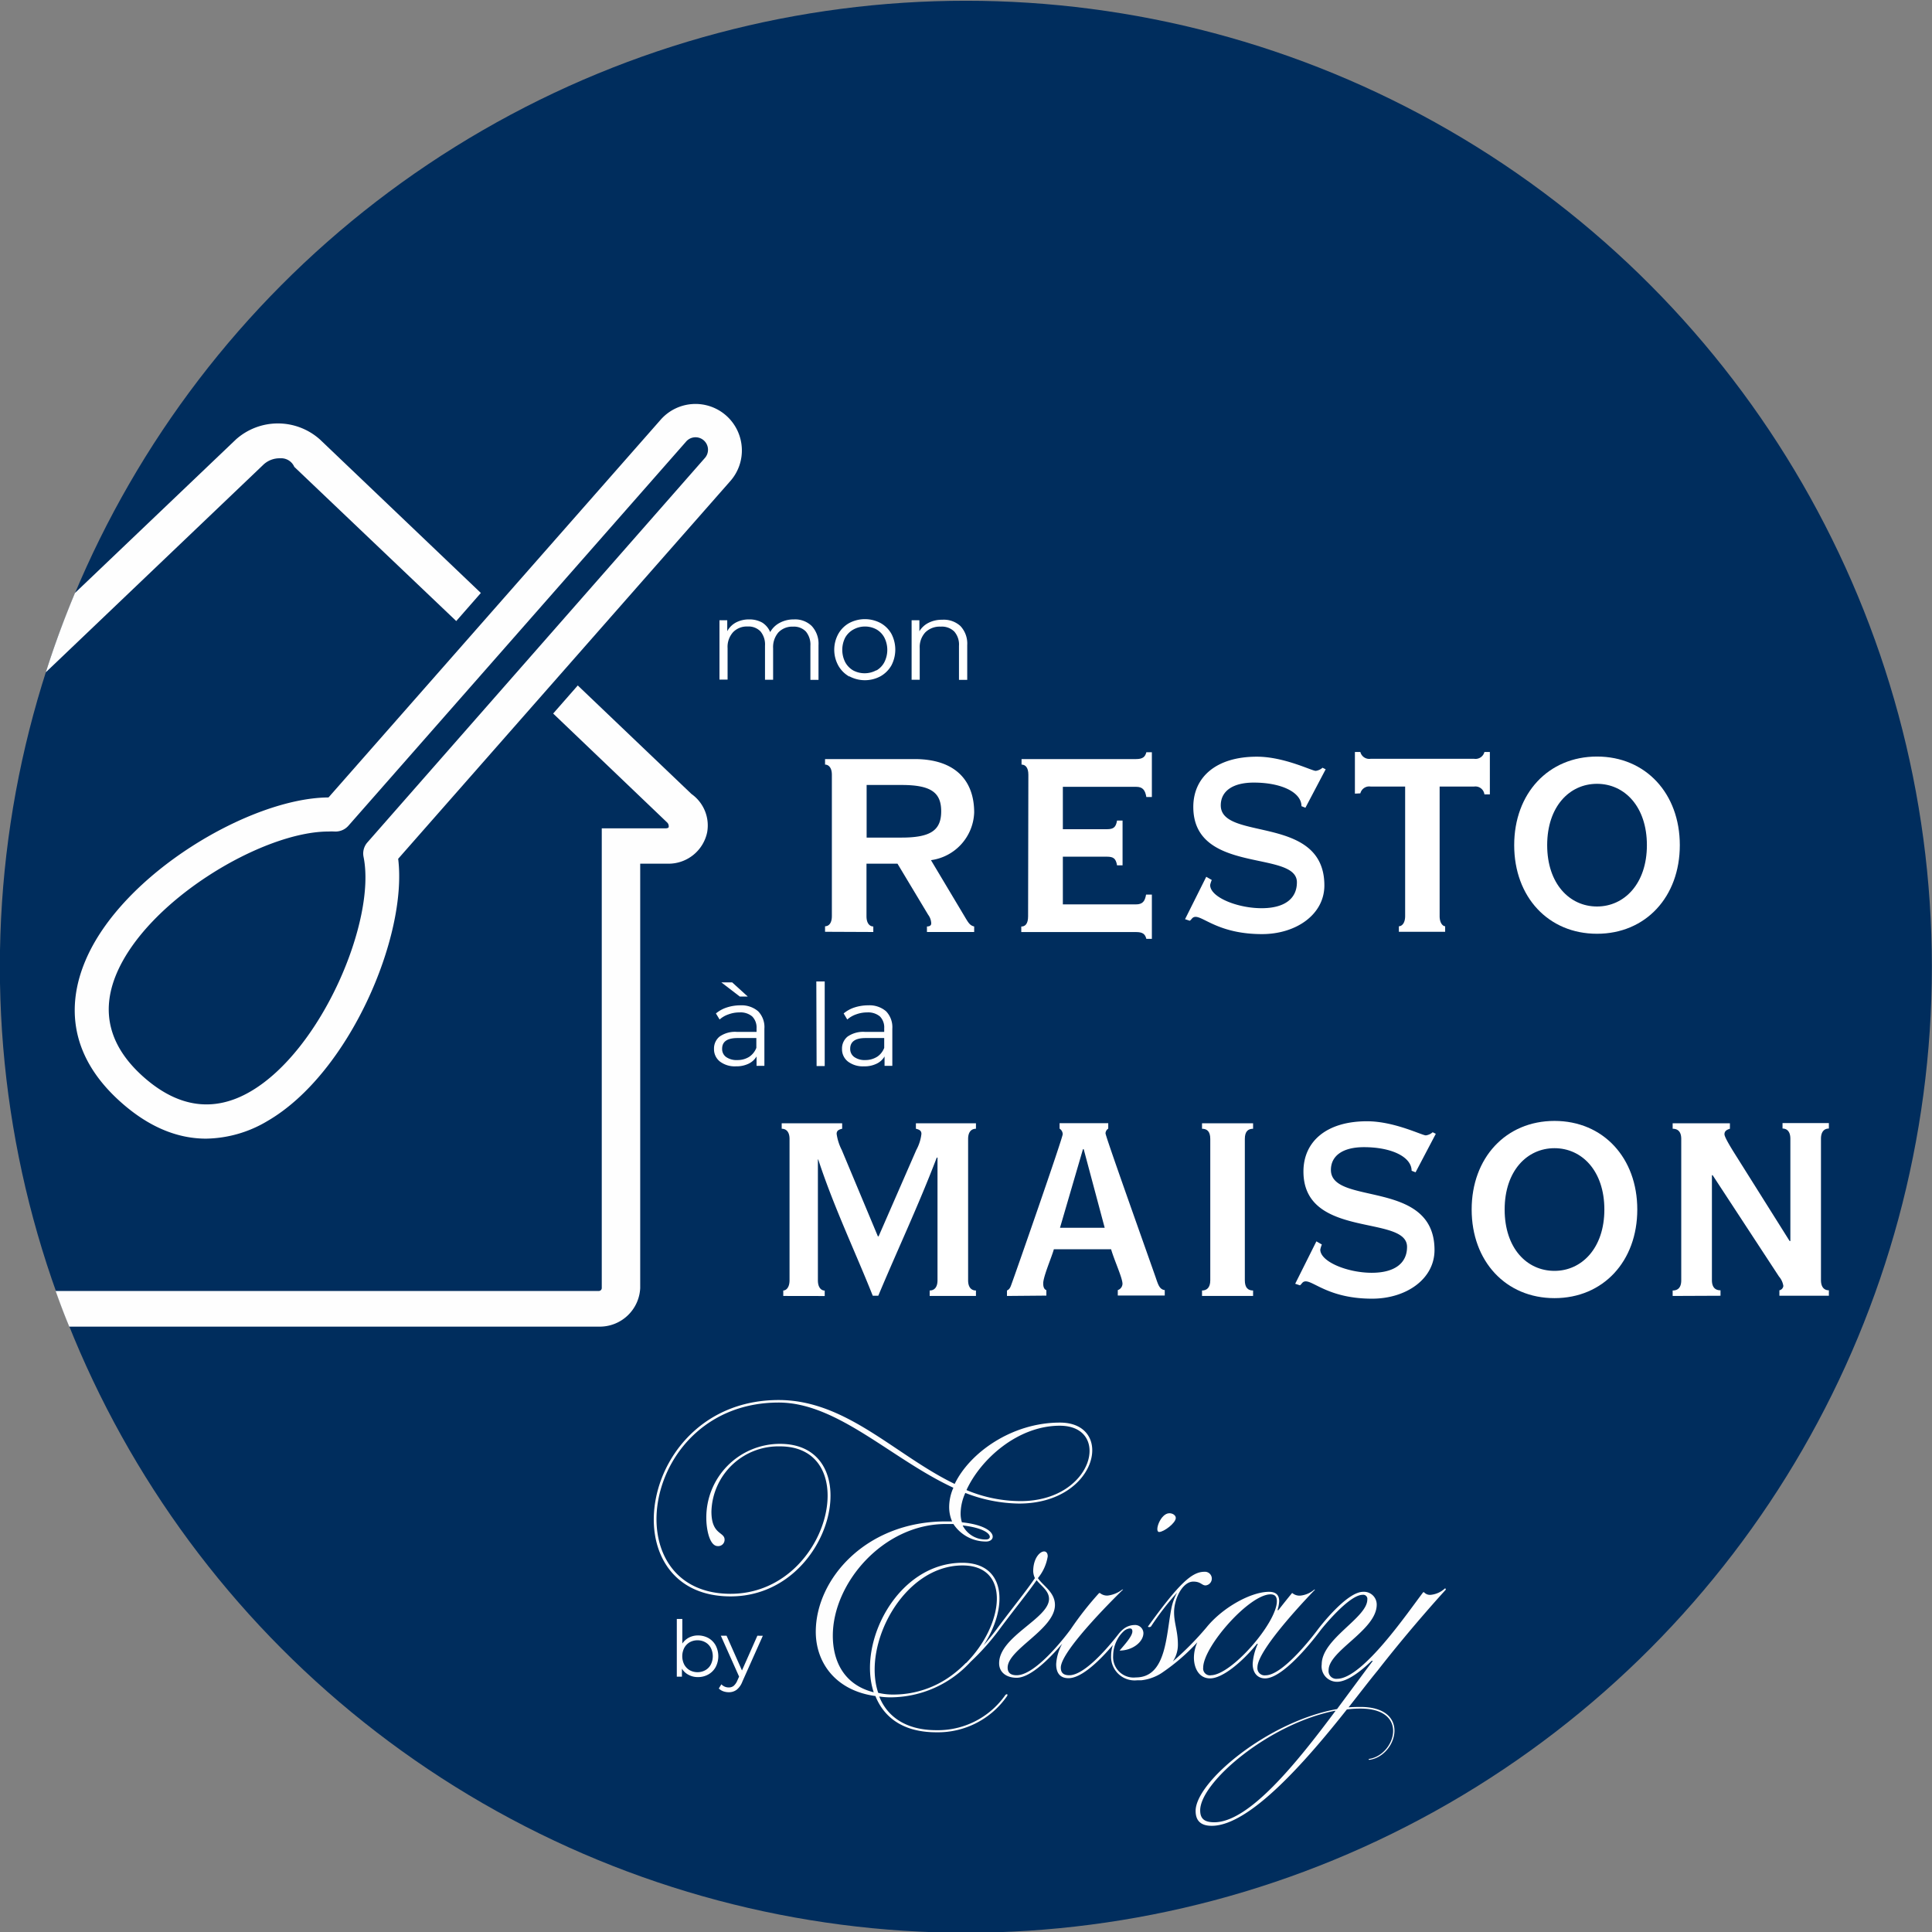 <?xml version="1.0" encoding="UTF-8"?> <svg xmlns="http://www.w3.org/2000/svg" id="Calque_1" data-name="Calque 1" viewBox="0 0 283.46 283.46"><rect x="0" y="0" width="283.46" height="283.46" fill="#808080" stroke="none"/><defs><style>.cls-1{fill:#002d5d;}.cls-2{fill:#fff;}.cls-3{fill:#fefefe;}</style></defs><circle class="cls-1" cx="141.71" cy="141.84" r="141.73"></circle><path class="cls-2" d="M119.09,91.84a3.82,3.82,0,0,1,1,2.81v5.1h-1.19v-5a3,3,0,0,0-.66-2.09,2.42,2.42,0,0,0-1.87-.72,2.83,2.83,0,0,0-2.16.84,3.3,3.3,0,0,0-.78,2.33v4.62h-1.19v-5a3,3,0,0,0-.66-2.09,2.43,2.43,0,0,0-1.89-.72,2.79,2.79,0,0,0-2.14.84,3.22,3.22,0,0,0-.8,2.33v4.62h-1.19V91h1.14v1.61A3.13,3.13,0,0,1,108,91.32a4.06,4.06,0,0,1,1.92-.44,3.82,3.82,0,0,1,1.92.47A3,3,0,0,1,113,92.74a3.4,3.4,0,0,1,1.4-1.36,4.27,4.27,0,0,1,2.08-.5A3.49,3.49,0,0,1,119.09,91.84Z"></path><path class="cls-2" d="M124.6,99.26a4.24,4.24,0,0,1-1.6-1.6A4.82,4.82,0,0,1,123,93a4.14,4.14,0,0,1,1.6-1.59,4.91,4.91,0,0,1,4.59,0,4.14,4.14,0,0,1,1.6,1.59,5,5,0,0,1,0,4.62,4.24,4.24,0,0,1-1.6,1.6,4.83,4.83,0,0,1-4.59,0Zm4-.9a3,3,0,0,0,1.16-1.22,4,4,0,0,0,0-3.58,3,3,0,0,0-1.16-1.21,3.52,3.52,0,0,0-3.37,0A3.1,3.1,0,0,0,124,93.56a4,4,0,0,0,0,3.58,3.13,3.13,0,0,0,1.17,1.22,3.59,3.59,0,0,0,3.37,0Z"></path><path class="cls-2" d="M140.91,91.85a3.76,3.76,0,0,1,1,2.8v5.1H140.7v-5a2.89,2.89,0,0,0-.69-2.09,2.58,2.58,0,0,0-2-.72,3,3,0,0,0-2.25.84,3.19,3.19,0,0,0-.82,2.33v4.62h-1.19V91h1.14v1.62a3.28,3.28,0,0,1,1.34-1.24,4.27,4.27,0,0,1,2-.45A3.6,3.6,0,0,1,140.91,91.85Z"></path><path class="cls-2" d="M111.23,148.37a3.33,3.33,0,0,1,.92,2.56v5.45H111V155a2.73,2.73,0,0,1-1.18,1.07,4.1,4.1,0,0,1-1.85.38,3.61,3.61,0,0,1-2.34-.7,2.28,2.28,0,0,1-.87-1.86,2.24,2.24,0,0,1,.81-1.8,3.94,3.94,0,0,1,2.58-.69H111v-.53a2.29,2.29,0,0,0-.64-1.74,2.64,2.64,0,0,0-1.86-.59,4.57,4.57,0,0,0-1.6.28,3.72,3.72,0,0,0-1.32.76l-.54-.89a4.8,4.8,0,0,1,1.61-.88,6.4,6.4,0,0,1,2-.31A3.73,3.73,0,0,1,111.23,148.37Zm-5.4-4.24h1.59l2.29,2.08h-1.17Zm4.07,10.94a2.79,2.79,0,0,0,1.07-1.33V152.3h-2.76c-1.51,0-2.26.52-2.26,1.57a1.43,1.43,0,0,0,.58,1.21,2.64,2.64,0,0,0,1.64.45A3.21,3.21,0,0,0,109.9,155.07Z"></path><path class="cls-2" d="M119.77,144H121v12.41h-1.19Z"></path><path class="cls-2" d="M130,148.37a3.37,3.37,0,0,1,.92,2.56v5.45h-1.14V155a2.68,2.68,0,0,1-1.18,1.07,4,4,0,0,1-1.85.38,3.61,3.61,0,0,1-2.34-.7,2.28,2.28,0,0,1-.87-1.86,2.24,2.24,0,0,1,.81-1.8,4,4,0,0,1,2.59-.69h2.79v-.53a2.29,2.29,0,0,0-.63-1.74,2.68,2.68,0,0,0-1.86-.59,4.62,4.62,0,0,0-1.61.28,3.91,3.91,0,0,0-1.32.76l-.53-.89a4.76,4.76,0,0,1,1.6-.88,6.51,6.51,0,0,1,2-.31A3.73,3.73,0,0,1,130,148.37Zm-1.34,6.7a2.73,2.73,0,0,0,1.07-1.33V152.3H127c-1.5,0-2.26.52-2.26,1.57a1.44,1.44,0,0,0,.59,1.21,2.64,2.64,0,0,0,1.64.45A3.18,3.18,0,0,0,128.65,155.07Z"></path><path class="cls-2" d="M121.05,136.71v-.81c.51,0,1-.4,1-1.5V113.67c0-1.09-.52-1.49-1-1.49v-.81h13.13c6,0,8.75,3.17,8.75,7.83a7.32,7.32,0,0,1-6.34,7l4.78,8c.69,1.15.87,1.56,1.56,1.73v.81H136v-.81c.34,0,.63-.11.63-.46a2.26,2.26,0,0,0-.46-1.27l-4.49-7.48h-4.55v7.71c0,1.1.52,1.5,1,1.5v.81Zm6.1-13.82h5.12c4.32,0,5.82-1.1,5.82-3.86s-1.5-3.86-5.82-3.86h-5.12Z"></path><path class="cls-2" d="M150.88,113.67c0-1.09-.46-1.49-1-1.49v-.81h16.81c1,0,1.33-.35,1.5-1H169v6.57h-.81c-.17-1-.52-1.5-1.5-1.5H155.94v6.22h6.45c1,0,1.33-.29,1.5-1.27h.81v6.57h-.81c-.17-1-.52-1.27-1.5-1.27h-6.45v7h10.71c1,0,1.33-.46,1.5-1.44H169v6.5h-.81c-.17-.69-.52-1-1.5-1H149.84v-.81c.58,0,1-.4,1-1.5Z"></path><path class="cls-2" d="M191.53,118.51l-.58-.23c0-2-2.88-3.46-7-3.46-3.11,0-4.84,1.27-4.84,3.34,0,5.3,15.2,1.27,15.2,11.75,0,4.26-4.14,7.14-9.15,7.14-6.17,0-8.53-2.53-9.74-2.53-.51,0-.57.4-.86.57l-.69-.23,3.11-6.22.81.47a3.54,3.54,0,0,0-.24.74c0,1.79,4,3.4,7.55,3.4,3.34,0,5.18-1.38,5.18-3.8,0-4.78-15.2-1.09-15.2-11.06,0-4.31,3.28-7.37,9.33-7.37,4,0,8.06,2.08,8.63,2.08a1.87,1.87,0,0,0,1-.46l.46.23Z"></path><path class="cls-2" d="M198.79,116.44v-6.11h.8a1.34,1.34,0,0,0,1.5,1h15.2a1.34,1.34,0,0,0,1.5-1h.8v6.22h-.8a1.33,1.33,0,0,0-1.5-1.15h-5.07v19c0,1.1.52,1.5.81,1.5v.81h-6.79v-.81c.4,0,.92-.4.92-1.5v-19h-5.07a1.34,1.34,0,0,0-1.5,1Z"></path><path class="cls-2" d="M234.31,111c7.14,0,12.15,5.42,12.15,13s-5,13-12.15,13-12.15-5.41-12.15-13S227.17,111,234.31,111Zm0,22c4,0,7.32-3.34,7.32-9s-3.28-9-7.32-9-7.31,3.34-7.31,9S230.28,133,234.31,133Z"></path><path class="cls-2" d="M114.92,190.14v-.8c.4,0,.92-.41.92-1.5V167.11c0-1.09-.52-1.5-1.15-1.5v-.8h8.87v.8c-.52.12-.81.29-.81.75a7.42,7.42,0,0,0,.75,2.36l5.3,12.67h.11l5.53-12.67a6.42,6.42,0,0,0,.75-2.36c0-.46-.29-.63-.81-.75v-.8h8.81v.8c-.63,0-1.15.41-1.15,1.5v20.73c0,1.09.52,1.5,1.15,1.5v.8H136.4v-.8c.63,0,1.15-.41,1.15-1.5v-18h-.11c-2.71,7.09-5.76,13.53-8.58,20.27h-.81c-2.54-6.39-5.76-13.13-8-20H120v17.74c0,1.09.52,1.5,1,1.5v.8Z"></path><path class="cls-2" d="M147.74,190.14v-.8c.41-.18.52-.52.69-1,.52-1.38,7.49-21.37,7.49-21.94a1,1,0,0,0-.46-.81v-.8h7.14v.8a.86.86,0,0,0-.4.69c0,.41,4.66,13.48,7.31,21,.4,1.15.58,1.9,1.38,2v.8H164v-.8a1,1,0,0,0,.69-.92c0-.87-1.21-3.46-1.67-5.07h-8.4c-.29,1.09-1.56,4-1.56,5,0,.52.12.86.46,1v.8Zm7.78-10h6.56L159,168.61h-.11Z"></path><path class="cls-2" d="M176.36,190.14v-.8c.69,0,1.21-.41,1.21-1.5V167.11c0-1.09-.46-1.5-1.21-1.5v-.8h7.49v.8c-.75,0-1.21.41-1.21,1.5v20.73c0,1.09.46,1.5,1.21,1.5v.8Z"></path><path class="cls-2" d="M207.69,172l-.58-.23c0-2-2.88-3.46-7-3.46-3.11,0-4.84,1.27-4.84,3.34,0,5.3,15.2,1.27,15.2,11.75,0,4.26-4.15,7.14-9.16,7.14-6.16,0-8.52-2.54-9.73-2.54-.52,0-.57.41-.86.58l-.69-.23,3.11-6.22.8.46a4.3,4.3,0,0,0-.23.75c0,1.78,4,3.4,7.55,3.4,3.34,0,5.18-1.39,5.18-3.8,0-4.78-15.2-1.1-15.2-11.06,0-4.32,3.28-7.37,9.33-7.37,4,0,8.06,2.07,8.63,2.07a1.87,1.87,0,0,0,1-.46l.46.23Z"></path><path class="cls-2" d="M228.07,164.46c7.14,0,12.15,5.41,12.15,13s-5,13-12.15,13-12.15-5.42-12.15-13S220.93,164.46,228.07,164.46Zm0,22c4,0,7.32-3.34,7.32-9s-3.29-9-7.32-9-7.31,3.34-7.31,9S224,186.46,228.07,186.46Z"></path><path class="cls-2" d="M245.41,190.14v-.8c.75,0,1.26-.41,1.26-1.5V167.11c0-1.09-.51-1.5-1.26-1.5v-.8h8.4v.8c-.57.17-.8.41-.8.81s.92,1.9,1.27,2.47l8.29,13.19h.11v-15c0-1.09-.52-1.5-1.15-1.5v-.8h6.8v.8c-.64,0-1.16.41-1.16,1.5v20.73c0,1.09.52,1.5,1.16,1.5v.8h-7.26v-.8a.73.73,0,0,0,.58-.64,2.73,2.73,0,0,0-.64-1.38l-9.73-14.86h-.11v15.38c0,1.09.51,1.5,1.26,1.5v.8Z"></path><path class="cls-3" d="M108.83,65.62a6.83,6.83,0,0,0-2.3-4.66,6.8,6.8,0,0,0-9.59.61L48.2,117c-11.43.06-30.35,11.21-35.69,24-2.26,5.37-3.16,13.34,5.36,20.83,4.41,3.88,8.62,5.23,12.36,5.23a18,18,0,0,0,9-2.58c12-6.94,20.59-27.13,19.19-38.48l48.75-55.44A6.78,6.78,0,0,0,108.83,65.62Zm-55.49,60.1c1.89,9.28-6.13,28.36-16.62,34.44-5.28,3.07-10.52,2.37-15.58-2.08s-6.42-9.55-4.06-15.18C21.62,132.07,38.55,122,48.19,122a9.17,9.17,0,0,1,.92,0,2.52,2.52,0,0,0,2-.84l49.51-56.32a1.83,1.83,0,1,1,2.75,2.41L53.91,123.59A2.47,2.47,0,0,0,53.34,125.72Z"></path><path class="cls-3" d="M170.07,224.77c.68,0,2.44-1.31,2.44-2.06,0-.38-.44-.69-.94-.69-1.32,0-2.25,2.75-1.5,2.75"></path><path class="cls-2" d="M103.93,240.33a2.78,2.78,0,0,1,1.07,1.08,3.44,3.44,0,0,1,0,3.18,2.78,2.78,0,0,1-1.07,1.08,3.06,3.06,0,0,1-1.53.39,2.86,2.86,0,0,1-1.35-.32,2.45,2.45,0,0,1-1-.92V246H99.3v-8.47h.81v3.61a2.66,2.66,0,0,1,1-.89,2.85,2.85,0,0,1,1.32-.3A3.15,3.15,0,0,1,103.93,240.33Zm-.45,4.72a2,2,0,0,0,.81-.83,2.71,2.71,0,0,0,0-2.44,2,2,0,0,0-.81-.83,2.3,2.3,0,0,0-1.14-.29,2.34,2.34,0,0,0-1.15.29,2.13,2.13,0,0,0-.8.83,2.71,2.71,0,0,0,0,2.44,2.13,2.13,0,0,0,.8.83,2.34,2.34,0,0,0,1.15.29A2.3,2.3,0,0,0,103.48,245.05Z"></path><path class="cls-2" d="M111.92,240l-3,6.72a2.76,2.76,0,0,1-.84,1.2,1.88,1.88,0,0,1-1.16.36,2.38,2.38,0,0,1-.81-.14,1.76,1.76,0,0,1-.65-.41l.38-.61a1.47,1.47,0,0,0,1.09.46,1.14,1.14,0,0,0,.71-.23,2.11,2.11,0,0,0,.54-.78l.26-.58-2.68-6h.84l2.26,5.1,2.26-5.1Z"></path><path class="cls-3" d="M212.12,233.18s0-.13-.12-.13a3.59,3.59,0,0,1-2.07.94,1.17,1.17,0,0,1-1-.38h-.12c-2.25,2.94-8.88,12.7-12.63,12.7a1.13,1.13,0,0,1-1.25-1.26c0-2.87,7.06-5.87,7.06-9.62a1.87,1.87,0,0,0-2-1.88c-2.49,0-6.62,5.5-6.62,5.5s-4.94,6.75-7.69,6.75a1.06,1.06,0,0,1-1.19-1.18c0-2.76,8.44-11.38,8.44-11.38s-.06-.06-.12,0a3.71,3.71,0,0,1-2.07.87,1.63,1.63,0,0,1-1.12-.37h-.06s-.88,1.06-2,2.5h-.13a5.13,5.13,0,0,0,.25-1.31c0-.82-.38-1.38-1.5-1.38-2.65,0-6.83,2.31-9.2,5.26h0a44.17,44.17,0,0,1-4.9,4.95,4.4,4.4,0,0,0,.74-2.46c0-2-.56-3.12-.56-4.75,0-2,1.25-4.5,2.82-4.5,1.12,0,1.24.56,1.8.56a1,1,0,1,0-.18-2c-1.81,0-3.69,1.69-8.25,8-.12.12.31.18.44,0a40.59,40.59,0,0,1,3.81-4.94,8.17,8.17,0,0,0-.81,2.18c-.82,3.94-.69,10.26-5.25,10.26a3,3,0,0,1-3.32-3.19,5.12,5.12,0,0,1,.67-2.48,4.44,4.44,0,0,1,.83-1.06,1.55,1.55,0,0,1,.94-.46c.25,0,.38.12.38.44,0,.68-1.07,1.87-1.88,2.81,1.88,0,3.5-1.25,3.5-2.57a1.22,1.22,0,0,0-1.31-1.18,2.67,2.67,0,0,0-1.66.62,4.54,4.54,0,0,0-.62.62l-.18.23c-1.42,1.82-4.87,5.9-7.11,5.9-.93,0-1.24-.44-1.24-1.12,0-2.63,9.12-11.44,9.12-11.44s.07-.06-.12,0a4.33,4.33,0,0,1-2.13.87,1.63,1.63,0,0,1-1.12-.37h-.13a47.35,47.35,0,0,0-4.17,5.31h0s-4.87,6.75-7.93,6.75c-.88,0-1.32-.37-1.32-1.12,0-2.69,6.94-5.63,6.94-9.19,0-1.88-1.75-2.81-2.5-3.94a6.67,6.67,0,0,0,1.44-3.19c0-1.5-2.13-.62-2.13,2.19a2.59,2.59,0,0,0,.25,1c-1.25,1.87-3.31,4.37-5.62,7.5,0,0-.78,1.07-1.91,2.36,3.63-5.56,3.33-12.11-3.12-12.11-9.5,0-15.44,11.69-13,19-4.25-1.06-6-4.43-6-8.31,0-7.75,7.44-16.38,16.57-16.38h1.12a5.71,5.71,0,0,0,4.81,2.57c1.56,0,1.75-2.25-3.56-2.82a4.26,4.26,0,0,1-.19-1.31,7.44,7.44,0,0,1,.69-3,22.3,22.3,0,0,0,7.88,1.56c11.62,0,14.12-11.88,6-11.88-7.07,0-13.25,4.44-15.44,9-8.69-4.19-15.88-12.31-25.82-12.31-20.69,0-25,28.81-7.06,28.81,15,0,20.31-22.38,7.25-22.38a10.8,10.8,0,0,0-10.81,10.94c0,1.44.43,4.06,1.68,4.06a.93.93,0,0,0,1-.94c0-1.18-1.93-.68-1.93-4.12a9.83,9.83,0,0,1,10.06-9.57c12.44,0,7.19,21.63-7.25,21.63-17.32,0-13.19-28.06,7.06-28.06,8.63,0,16.57,8.31,25.63,12.5a7,7,0,0,0-.62,2.81,5.29,5.29,0,0,0,.43,2.13h-.93c-11.69,0-19.07,8.44-19.07,16.19,0,4.5,2.88,8.63,8.75,9.43,1.25,3.13,4.06,5.32,8.94,5.32a12.34,12.34,0,0,0,10.38-5.32c.18-.31-.13-.37-.32-.06a12.08,12.08,0,0,1-10.06,5.07c-4.56,0-7.25-2.07-8.38-4.94a11.27,11.27,0,0,0,1.75.12,16,16,0,0,0,11.67-5.23,35.07,35.07,0,0,0,4.24-4.77c2.18-2.94,4.18-5.37,5.43-7.19.69.88,1.82,1.56,1.82,2.75,0,2.88-7.32,5.5-7.32,9.44,0,1.38,1.13,2.13,2.57,2.13,2.07,0,4.91-2.91,6.69-5a7,7,0,0,0-.89,3c0,1.43.69,2.06,1.81,2.06,2,0,4.73-2.77,6.51-4.86a4.83,4.83,0,0,0-.26,1.54,3.46,3.46,0,0,0,3.81,3.63l.6,0a6.78,6.78,0,0,0,2-.53,6.17,6.17,0,0,0,1.18-.66,29.82,29.82,0,0,0,5.06-4.38,5.59,5.59,0,0,0-.5,2.23c0,1.56.75,3.06,2.37,3.06,1.82,0,4.69-2.38,6.88-5.07h.13a8.2,8.2,0,0,0-.76,2.94c0,1.38.76,2.13,1.82,2.13,3,0,8.19-7.13,8.19-7.13s4.06-5.13,6.12-5.13a.6.6,0,0,1,.69.69c0,2.69-6.69,5.75-6.69,9.51a2.26,2.26,0,0,0,2.25,2.56c1.44,0,3.38-1.44,5.07-3.07h.18l-.94,1.25-4.31,5.82c-10.13,1.81-20.75,10.69-20.75,14.94,0,1.44.75,2.19,2.37,2.19,5.57,0,13.88-9.57,19.82-17.07a13.94,13.94,0,0,1,2-.13c7.19,0,5.13,6.76,1.31,7.38-.19,0-.12.19.07.13,4-.63,6.06-7.75-1.38-7.75-1.19,0-1.75.06-1.75.06,1.63-2.06,3.06-3.94,4.25-5.38,5.06-6.5,10-11.87,10-11.87m-67.44-7.38a3.73,3.73,0,0,1-3.43-2.06c4.37.5,4.49,2.06,3.43,2.06m10.82-16.69c7.62,0,5,11.06-5.75,11.06a20.65,20.65,0,0,1-7.94-1.62c2.06-4.5,7.5-9.44,13.69-9.44M141.7,244a17.1,17.1,0,0,1-2,1.75,14.33,14.33,0,0,1-8.48,2.87,9.43,9.43,0,0,1-2.37-.25c-2.38-7.07,3.68-18.69,12.37-18.69,7.17,0,6.08,8.71.52,14.32m35.91,1.8a1,1,0,0,1-1.12-1.12c0-3.07,6.75-10.76,9.88-10.76.68,0,.93.38.93,1,0,3.18-6.68,10.87-9.69,10.87m.51,21.57c-1.5,0-2.07-.56-2.07-1.75,0-4.13,10.13-12.75,19.88-14.63-5.81,7.81-12.75,16.38-17.81,16.38"></path><path class="cls-3" d="M101.45,116.49,84.77,100.57l-3.61,4.12,16.74,16a.77.77,0,0,1,.21.63c0,.21-.42.21-.42.21h-9.4V189a.44.44,0,0,1-.41.41H8.16c.63,1.76,1.28,3.5,2,5.23h78A5.94,5.94,0,0,0,93.93,189V126.72h4.18a5.79,5.79,0,0,0,5.64-4.59A5.66,5.66,0,0,0,101.45,116.49Z"></path><path class="cls-3" d="M38.58,68.24a3.45,3.45,0,0,1,2.51-1,2.1,2.1,0,0,1,2.09,1.26L66.94,91.12,70.55,87,46.94,64.48a9.25,9.25,0,0,0-12.33,0L11,87q-2.39,5.7-4.28,11.64Z"></path></svg> 
